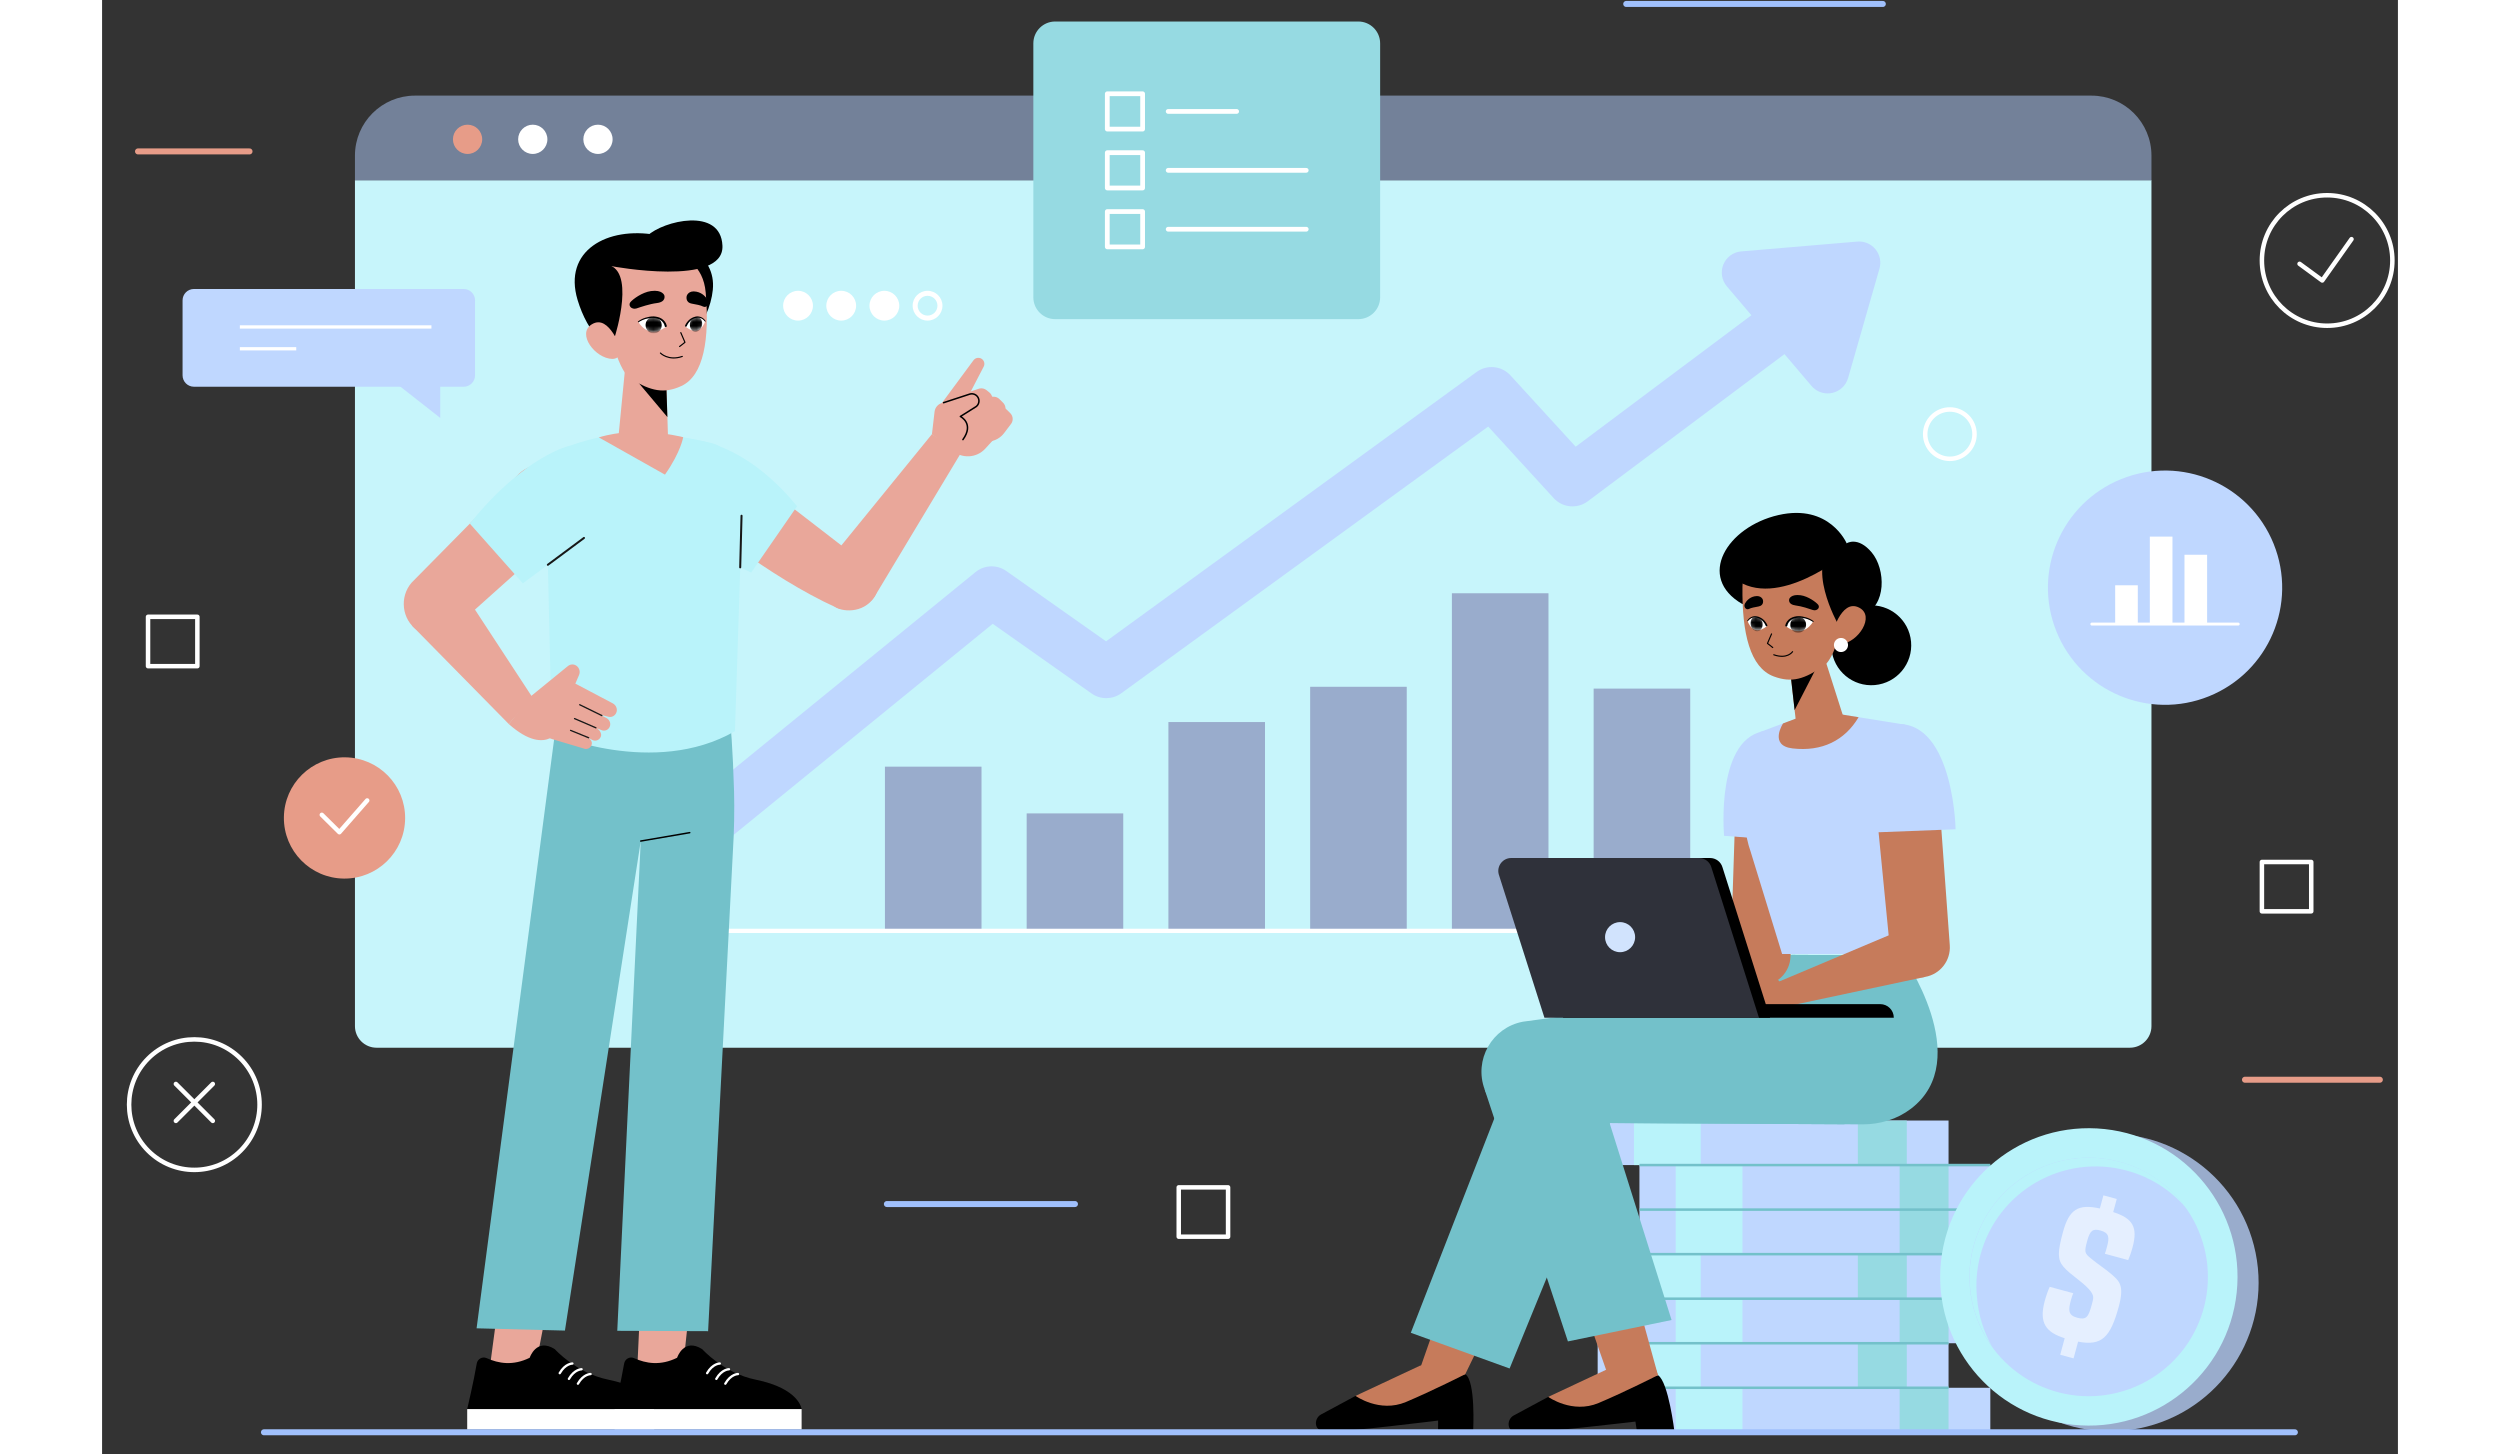 <svg width="600" height="349" viewBox="0 0 581 368" fill="none" xmlns="http://www.w3.org/2000/svg">
<rect x="0" y="0" width="581" height="368" fill="#333333" stroke="none"/>
<path d="M513.169 265.14H69.453C66.438 265.14 63.993 262.695 63.993 259.679V45.578H518.629V259.679C518.629 262.695 516.185 265.14 513.169 265.14Z" fill="#C7F5FB"/>
<path d="M518.629 45.634H63.993V39.386C63.993 30.999 70.791 24.199 79.177 24.199H503.444C511.83 24.199 518.629 30.998 518.629 39.386V45.634Z" fill="#738199"/>
<path d="M92.493 38.958C94.537 38.958 96.194 37.301 96.194 35.256C96.194 33.212 94.537 31.555 92.493 31.555C90.449 31.555 88.792 33.212 88.792 35.256C88.792 37.301 90.449 38.958 92.493 38.958Z" fill="#E79C88"/>
<path d="M108.993 38.958C111.037 38.958 112.694 37.301 112.694 35.256C112.694 33.212 111.037 31.555 108.993 31.555C106.949 31.555 105.292 33.212 105.292 35.256C105.292 37.301 106.949 38.958 108.993 38.958Z" fill="white"/>
<path d="M129.194 35.256C129.194 37.301 127.537 38.958 125.493 38.958C123.449 38.958 121.792 37.301 121.792 35.256C121.792 33.212 123.449 31.555 125.493 31.555C127.537 31.555 129.194 33.212 129.194 35.256Z" fill="white"/>
<path d="M448.787 63.079C447.666 61.714 445.947 60.989 444.183 61.136L414.811 63.62C412.805 63.789 411.062 65.066 410.295 66.927C409.528 68.788 409.865 70.922 411.169 72.455L417.386 79.771L372.917 113.04L356.405 94.988C354.19 92.567 350.511 92.196 347.857 94.124L254.072 162.301L228.827 144.502C226.464 142.836 223.281 142.947 221.039 144.773L149.207 203.293C146.446 205.542 146.031 209.605 148.28 212.366C149.556 213.931 151.411 214.742 153.284 214.742C154.715 214.742 156.156 214.268 157.352 213.293L225.392 157.861L250.415 175.502C252.67 177.091 255.687 177.069 257.921 175.447L350.78 107.944L367.347 126.054C369.585 128.5 373.312 128.851 375.967 126.865L425.756 89.616L432.598 97.667C433.63 98.882 435.134 99.561 436.692 99.561C437.068 99.561 437.448 99.522 437.825 99.44C439.761 99.023 441.311 97.573 441.856 95.668L449.8 67.97C450.288 66.274 449.909 64.444 448.787 63.079Z" fill="#BFD7FF"/>
<path d="M222.555 194.016H198.114V235.739H222.555V194.016Z" fill="#99ACCC"/>
<path d="M258.425 205.844H233.983V235.739H258.425V205.844Z" fill="#99ACCC"/>
<path d="M294.295 182.723H269.853V235.739H294.295V182.723Z" fill="#99ACCC"/>
<path d="M330.166 173.803H305.723V235.738H330.166V173.803Z" fill="#99ACCC"/>
<path d="M366.035 150.135H341.593V235.737H366.035V150.135Z" fill="#99ACCC"/>
<path d="M401.906 174.262H377.463V235.739H401.906V174.262Z" fill="#99ACCC"/>
<path d="M137.942 70.121V235.574H460.102" stroke="white" stroke-width="1.085" stroke-miterlimit="10"/>
<path d="M563.087 82.433C572.205 82.433 579.596 75.04 579.596 65.921C579.596 56.803 572.205 49.41 563.087 49.41C553.97 49.41 546.578 56.803 546.578 65.921C546.578 75.04 553.97 82.433 563.087 82.433Z" stroke="white" stroke-width="1.139" stroke-miterlimit="10"/>
<path d="M556.107 66.768L561.851 70.978L569.251 60.523" stroke="white" stroke-width="1.139" stroke-miterlimit="10" stroke-linecap="round" stroke-linejoin="round"/>
<path d="M35.02 291.224C41.467 284.776 41.467 274.322 35.02 267.874C28.573 261.426 18.12 261.426 11.673 267.874C5.226 274.322 5.226 284.776 11.673 291.224C18.12 297.672 28.573 297.672 35.02 291.224Z" stroke="white" stroke-width="1.139" stroke-miterlimit="10"/>
<path d="M18.679 274.314L28.019 283.656" stroke="white" stroke-width="1.139" stroke-miterlimit="10" stroke-linecap="round" stroke-linejoin="round"/>
<path d="M28.019 274.314L18.679 283.656" stroke="white" stroke-width="1.139" stroke-miterlimit="10" stroke-linecap="round" stroke-linejoin="round"/>
<path d="M559.062 218.139H546.578V230.625H559.062V218.139Z" stroke="white" stroke-width="1.139" stroke-miterlimit="10" stroke-linecap="round" stroke-linejoin="round"/>
<path d="M284.95 300.48H272.466V312.966H284.95V300.48Z" stroke="white" stroke-width="1.139" stroke-miterlimit="10" stroke-linecap="round" stroke-linejoin="round"/>
<path d="M467.61 116.113C464.162 116.113 461.368 113.318 461.368 109.87C461.368 106.422 464.162 103.627 467.61 103.627C471.058 103.627 473.852 106.422 473.852 109.87C473.852 113.318 471.057 116.113 467.61 116.113Z" stroke="white" stroke-width="1.139" stroke-miterlimit="10" stroke-linecap="round" stroke-linejoin="round"/>
<path d="M24.113 156.094H11.629V168.58H24.113V156.094Z" stroke="white" stroke-width="1.139" stroke-miterlimit="10" stroke-linecap="round" stroke-linejoin="round"/>
<path d="M176.124 81.133C178.207 81.133 179.896 79.445 179.896 77.362C179.896 75.278 178.207 73.59 176.124 73.59C174.042 73.59 172.353 75.278 172.353 77.362C172.353 79.445 174.042 81.133 176.124 81.133Z" fill="white"/>
<path d="M187.049 81.133C189.132 81.133 190.821 79.445 190.821 77.362C190.821 75.278 189.132 73.59 187.049 73.59C184.967 73.59 183.278 75.278 183.278 77.362C183.278 79.445 184.967 81.133 187.049 81.133Z" fill="white"/>
<path d="M197.974 81.133C200.056 81.133 201.745 79.445 201.745 77.362C201.745 75.278 200.056 73.59 197.974 73.59C195.891 73.59 194.202 75.278 194.202 77.362C194.202 79.445 195.891 81.133 197.974 81.133Z" fill="white"/>
<path d="M208.898 74.858C210.279 74.858 211.402 75.981 211.402 77.362C211.402 78.743 210.279 79.866 208.898 79.866C207.518 79.866 206.395 78.743 206.395 77.362C206.395 75.981 207.519 74.858 208.898 74.858ZM208.898 73.59C206.815 73.59 205.127 75.278 205.127 77.362C205.127 79.445 206.815 81.133 208.898 81.133C210.981 81.133 212.67 79.445 212.67 77.362C212.67 75.278 210.981 73.59 208.898 73.59Z" fill="white"/>
<path d="M76.692 207.142C76.611 215.617 69.678 222.421 61.205 222.34C52.732 222.258 45.93 215.323 46.01 206.85C46.09 198.376 53.025 191.572 61.497 191.653C69.97 191.734 76.773 198.668 76.692 207.142Z" fill="#E79C88"/>
<path d="M55.612 206.211L60.056 210.603L67.091 202.572" stroke="white" stroke-width="1.139" stroke-miterlimit="10" stroke-linecap="round" stroke-linejoin="round"/>
<path d="M23.246 97.867H91.511C93.099 97.867 94.387 96.579 94.387 94.99V76.01C94.387 74.421 93.099 73.133 91.511 73.133H23.245C21.656 73.133 20.369 74.421 20.369 76.01V94.99C20.369 96.579 21.657 97.867 23.246 97.867Z" fill="#BFD7FF"/>
<path d="M34.864 82.738H83.35" stroke="white" stroke-width="0.833" stroke-miterlimit="10"/>
<path d="M34.864 88.264H49.136" stroke="white" stroke-width="0.833" stroke-miterlimit="10"/>
<path d="M85.575 94.574V105.76L71.318 94.574H85.575Z" fill="#BFD7FF"/>
<path d="M317.909 80.764H241.196C238.146 80.764 235.672 78.29 235.672 75.24V10.968C235.672 7.917 238.146 5.443 241.196 5.443H317.909C320.96 5.443 323.433 7.917 323.433 10.968V75.24C323.433 78.29 320.96 80.764 317.909 80.764Z" fill="#96DAE2"/>
<path d="M263.324 23.732H254.387V32.67H263.324V23.732Z" stroke="white" stroke-width="1.204" stroke-miterlimit="10" stroke-linecap="round" stroke-linejoin="round"/>
<path d="M269.795 28.199H287.119" stroke="white" stroke-width="1.204" stroke-miterlimit="10" stroke-linecap="round" stroke-linejoin="round"/>
<path d="M263.324 38.635H254.387V47.573H263.324V38.635Z" stroke="white" stroke-width="1.204" stroke-miterlimit="10" stroke-linecap="round" stroke-linejoin="round"/>
<path d="M269.795 43.103H304.727" stroke="white" stroke-width="1.204" stroke-miterlimit="10" stroke-linecap="round" stroke-linejoin="round"/>
<path d="M263.324 53.539H254.387V62.477H263.324V53.539Z" stroke="white" stroke-width="1.204" stroke-miterlimit="10" stroke-linecap="round" stroke-linejoin="round"/>
<path d="M269.795 58.008H304.727" stroke="white" stroke-width="1.204" stroke-miterlimit="10" stroke-linecap="round" stroke-linejoin="round"/>
<path d="M533.172 176.207C548.347 170.075 555.679 152.799 549.548 137.62C543.417 122.442 526.144 115.108 510.968 121.241C495.792 127.373 488.46 144.648 494.591 159.827C500.723 175.005 517.996 182.339 533.172 176.207Z" fill="#BFD7FF"/>
<path d="M515.174 148.115H509.446V157.934H515.174V148.115Z" fill="white"/>
<path d="M523.944 135.799H518.216V157.934H523.944V135.799Z" fill="white"/>
<path d="M532.713 140.387H526.985V157.933H532.713V140.387Z" fill="white"/>
<path d="M503.543 157.934H540.579" stroke="white" stroke-width="0.751" stroke-miterlimit="10" stroke-linecap="round" stroke-linejoin="round"/>
<path d="M9.094 38.318H37.313" stroke="#E79C88" stroke-width="1.518" stroke-miterlimit="10" stroke-linecap="round" stroke-linejoin="round"/>
<path d="M542.293 273.242H576.427" stroke="#E79C88" stroke-width="1.518" stroke-miterlimit="10" stroke-linecap="round" stroke-linejoin="round"/>
<path d="M385.71 1H450.645" stroke="#A0C0FC" stroke-width="1.518" stroke-miterlimit="10" stroke-linecap="round" stroke-linejoin="round"/>
<path d="M198.609 304.701H246.204" stroke="#A0C0FC" stroke-width="1.518" stroke-miterlimit="10" stroke-linecap="round" stroke-linejoin="round"/>
<path d="M135.316 348.942L136.933 314.346H150.392L146.788 348.28L135.316 348.942Z" fill="#E9A79A"/>
<path d="M134.591 343.686C137.664 345.064 141.281 345.683 145.516 343.605C145.516 343.605 147.2 338.432 151.891 341.44C151.891 341.44 157.31 347.501 165.363 349.134C176.528 351.398 177.03 356.597 177.03 356.597H129.703C129.703 356.597 131.369 349.538 132.115 345.08C132.308 343.928 133.526 343.209 134.591 343.686Z" fill="black"/>
<path d="M177.03 356.598H129.703V361.771H177.03V356.598Z" fill="white"/>
<path d="M160.92 347.727C160.92 347.727 159.126 347.703 157.721 350.16" stroke="white" stroke-width="0.597" stroke-miterlimit="10" stroke-linecap="round" stroke-linejoin="round"/>
<path d="M158.643 346.512C158.643 346.512 156.849 346.488 155.444 348.945" stroke="white" stroke-width="0.597" stroke-miterlimit="10" stroke-linecap="round" stroke-linejoin="round"/>
<path d="M156.318 345.066C156.318 345.066 154.524 345.043 153.119 347.5" stroke="white" stroke-width="0.597" stroke-miterlimit="10" stroke-linecap="round" stroke-linejoin="round"/>
<path d="M97.741 348.942L102.359 314.346H115.817L109.213 348.28L97.741 348.942Z" fill="#E9A79A"/>
<path d="M97.289 343.686C100.361 345.064 103.978 345.683 108.214 343.605C108.214 343.605 109.898 338.432 114.588 341.44C114.588 341.44 120.007 347.501 128.059 349.134C139.225 351.398 139.726 356.597 139.726 356.597H92.399C92.399 356.597 94.066 349.538 94.812 345.08C95.005 343.928 96.223 343.209 97.289 343.686Z" fill="black"/>
<path d="M139.728 356.598H92.401V361.771H139.728V356.598Z" fill="white"/>
<path d="M123.618 347.727C123.618 347.727 121.824 347.703 120.419 350.16" stroke="white" stroke-width="0.597" stroke-miterlimit="10" stroke-linecap="round" stroke-linejoin="round"/>
<path d="M121.341 346.512C121.341 346.512 119.547 346.488 118.142 348.945" stroke="white" stroke-width="0.597" stroke-miterlimit="10" stroke-linecap="round" stroke-linejoin="round"/>
<path d="M119.016 345.066C119.016 345.066 117.222 345.043 115.817 347.5" stroke="white" stroke-width="0.597" stroke-miterlimit="10" stroke-linecap="round" stroke-linejoin="round"/>
<path d="M157.811 174.303C157.811 174.303 159.304 178.898 159.932 200.241C160.061 204.628 159.949 210.722 159.657 215.1L153.365 336.874L130.377 336.785L136.32 212.839L117.133 336.725L94.775 336.152L115.28 180.41L137.261 178.386L157.811 174.303Z" fill="#73C1CA"/>
<path d="M136.319 212.839L148.715 210.715" stroke="black" stroke-width="0.378" stroke-miterlimit="10" stroke-linecap="round" stroke-linejoin="round"/>
<path d="M150.001 130.431C150.001 130.431 168.375 145.895 185.934 153.808C188.048 154.76 193.1 153.555 194.743 151.92C197.223 149.454 196.86 145.343 193.985 143.35L161.765 118.48L150.001 130.431Z" fill="#E9A79A"/>
<path d="M149.254 111.307C149.254 111.307 162.072 111.307 175.884 128.103L164.268 144.899L142.424 134.513L149.254 111.307Z" fill="#B9F3FA"/>
<path d="M195.466 151.033L217.358 114.612L210.011 109.869L182.278 143.943C180.071 145.909 182.795 151.178 185.381 153.463C186.79 154.744 192.575 155.557 195.466 151.033Z" fill="#E9A79A"/>
<path d="M210.011 109.871L210.679 104.136C210.822 103.113 211.549 102.269 212.54 101.977L218.63 100.182C219.513 99.922 220.461 100.307 220.913 101.109C221.455 102.073 221.102 103.295 220.129 103.82L217.21 105.396C217.21 105.396 221.237 108.628 217.321 112.923L210.011 109.871Z" fill="#E9A79A"/>
<path d="M212.54 101.976L220.526 91.172C221.062 90.446 222.109 90.342 222.777 90.948C223.29 91.414 223.425 92.166 223.106 92.781L218.069 102.484L212.54 101.976Z" fill="#E9A79A"/>
<path d="M218.936 99.36L221.989 98.335C222.632 98.173 223.314 98.324 223.832 98.74L224.532 99.306C225.328 99.948 225.55 101.069 225.058 101.966L221.139 108.886L216.148 105.178L218.936 99.36Z" fill="#E9A79A"/>
<path d="M224.492 100.387L225.627 100.392C226.171 100.394 226.692 100.609 227.079 100.992L228.013 101.916C228.411 102.308 228.633 102.844 228.63 103.402C228.629 103.852 228.481 104.289 228.209 104.648L223.197 111.269L218.889 108.033L224.492 100.387Z" fill="#E9A79A"/>
<path d="M226.305 103.023L227.44 103.029C227.984 103.031 228.505 103.246 228.892 103.629L229.827 104.552C230.225 104.944 230.447 105.48 230.444 106.039C230.443 106.488 230.295 106.925 230.023 107.285L228.263 109.609C226.465 111.985 223.085 112.459 220.703 110.669L226.305 103.023Z" fill="#E9A79A"/>
<path d="M225.857 110.962L223.517 113.527C221.289 115.971 217.502 116.144 215.059 113.915L210.011 109.87L213.95 104.209L218.905 104.229L223.214 107.24L225.857 110.962Z" fill="#E9A79A"/>
<path d="M212.958 101.906L219.582 99.735C220.531 99.45 221.533 99.984 221.825 100.931C222.044 101.645 221.801 102.421 221.212 102.882L217.21 105.395C217.21 105.395 220.801 107.167 217.85 111.246" stroke="black" stroke-width="0.389" stroke-miterlimit="10" stroke-linecap="round" stroke-linejoin="round"/>
<path d="M133.664 109.496C127.887 109.989 122.191 111.257 116.807 113.411C115.489 113.938 114.19 114.516 113.001 115.138C109.26 117.096 111.942 121.326 112.413 125.646L113.803 185.608C113.803 185.608 139.608 196.841 160.158 185.046L162.027 127.57C162.441 121.551 159.982 113.547 154.311 112.153C147.155 110.394 139.671 109.461 136.389 109.264L133.664 109.496Z" fill="#B9F3FA"/>
<path d="M147.054 110.64C147.054 110.64 142.811 109.48 136.389 109.265C136.389 109.265 130.909 109.09 125.709 110.693L142.451 120.117C146.516 114.297 147.054 110.64 147.054 110.64Z" fill="#E9A79A"/>
<path d="M161.487 143.577L161.825 130.52" stroke="#171717" stroke-width="0.515" stroke-miterlimit="10" stroke-linecap="round" stroke-linejoin="round"/>
<path d="M86.735 142.617L108.889 176.456L102.922 183.226L78.466 158.367L86.735 142.617Z" fill="#E9A79A"/>
<path d="M129.246 177.998L119.769 172.999L120.699 170.841C121.038 170.056 120.829 169.132 120.187 168.586C119.526 168.022 118.576 168.006 117.897 168.548L108.564 176.152L102.923 183.229C108.042 187.776 111.387 187.721 113.316 186.839C113.54 186.917 113.763 187.002 113.992 187.07L121.868 189.413C122.596 189.74 123.444 189.421 123.801 188.687C124.061 188.153 124.152 187.299 122.636 186.5L124.152 187.299C124.923 187.645 125.817 187.295 126.177 186.508C126.516 185.812 126.101 184.895 125.211 184.293L126.371 184.765C127.211 185.142 128.2 184.713 128.516 183.788C128.788 182.989 128.38 182.105 127.65 181.722L125.975 180.843L127.964 181.342C128.88 181.678 129.901 181.17 130.2 180.174C130.457 179.322 130.014 178.404 129.246 177.998Z" fill="#E9A79A"/>
<path d="M126.477 181.089L120.875 178.346" stroke="#171717" stroke-width="0.334" stroke-miterlimit="10" stroke-linecap="round" stroke-linejoin="round"/>
<path d="M124.971 184.188L119.57 181.854" stroke="#171717" stroke-width="0.334" stroke-miterlimit="10" stroke-linecap="round" stroke-linejoin="round"/>
<path d="M123.136 186.704L118.56 184.832" stroke="#171717" stroke-width="0.334" stroke-miterlimit="10" stroke-linecap="round" stroke-linejoin="round"/>
<path d="M117.808 133.29L89.636 158.499C87.006 161.256 82.856 161.68 79.76 159.505C75.857 156.765 75.186 151.079 78.338 147.443L104.829 120.589C107.996 116.936 113.36 116.485 117.052 119.561C121.178 123 121.529 129.387 117.808 133.29Z" fill="#E9A79A"/>
<path d="M118.427 112.791C118.427 112.791 107.113 115.079 93.068 132.512L106.485 147.625L123.424 135.041L118.427 112.791Z" fill="#B9F3FA"/>
<path d="M112.814 142.924L121.95 136.137" stroke="#171717" stroke-width="0.515" stroke-miterlimit="10" stroke-linecap="round" stroke-linejoin="round"/>
<path d="M154.555 73.356C153.723 81.744 146.488 91.233 137.412 91.214C128.336 91.197 122.764 83.979 120.335 75.907C116.586 63.444 127.818 57.222 140.3 59.471C145.925 60.485 155.459 64.235 154.555 73.356Z" fill="black"/>
<path d="M132.857 88.111L130.439 112.97L143.292 113.047L142.607 90.757L132.857 88.111Z" fill="#E9A79A"/>
<path d="M143.061 105.554L134.661 95.562L142.628 92.33L143.061 105.554Z" fill="black"/>
<path d="M134.877 64.128C137.661 63.373 140.614 63.207 143.437 63.807C147.258 64.621 152.156 67.035 152.755 74.029C153.754 85.686 152.317 95.079 146.557 97.704C142.135 99.719 138.92 98.932 133.841 95.958C131.95 94.851 130.152 90.169 129.644 87.936L127.474 81.698C127.474 81.698 121.571 67.735 134.877 64.128Z" fill="#E9A79A"/>
<path d="M129.79 85.083C129.79 85.083 135.442 67.385 127.188 66.9L122.632 75.71L125.026 83.092L129.79 85.083Z" fill="black"/>
<path d="M131.215 88.863C130.876 87.264 130.263 85.729 129.333 84.336C128.057 82.426 126.231 80.662 123.934 82.073C120.023 84.476 124.831 90.749 129.121 90.829C130.383 90.854 131.427 89.868 131.215 88.863Z" fill="#E9A79A"/>
<path d="M128.977 67.364C128.983 67.37 157.445 72.728 156.995 62.184C156.574 52.285 141.987 55.9 138.008 59.652L126.866 65.393L128.977 67.364Z" fill="black"/>
<path d="M146.452 84.182L147.504 86.628L146.15 87.691" stroke="black" stroke-width="0.295" stroke-miterlimit="10" stroke-linecap="round" stroke-linejoin="round"/>
<path d="M147.956 74.882C147.956 74.882 147.481 76.513 149.222 76.838C150.545 77.085 151.385 77.218 152.123 77.588C152.542 77.798 153.034 77.624 153.287 77.178C153.492 76.818 153.502 76.354 153.302 75.996C152.896 75.27 152.027 74.143 150.42 73.817C148.359 73.397 147.956 74.882 147.956 74.882Z" fill="black"/>
<path d="M142.289 74.751C142.289 74.751 142.857 76.388 140.408 76.692C138.548 76.923 136.321 77.689 135.269 78.05C134.672 78.255 133.996 78.074 133.669 77.625C133.405 77.263 133.418 76.799 133.718 76.443C134.326 75.721 136.653 73.963 138.913 73.657C141.814 73.261 142.289 74.751 142.289 74.751Z" fill="black"/>
<path d="M142.772 82.677C142.772 82.677 141.625 78.192 135.715 81.44C135.715 81.44 138.082 86.106 142.772 82.677Z" fill="white"/>
<mask id="mask0_652_14008" style="mask-type:luminance" maskUnits="userSpaceOnUse" x="135" y="80" width="8" height="4">
<path d="M142.772 82.677C142.772 82.677 141.625 78.192 135.715 81.44C135.715 81.44 138.082 86.106 142.772 82.677Z" fill="white"/>
</mask>
<g mask="url(#mask0_652_14008)">
<path d="M141.616 82.051C141.752 83.208 140.951 84.252 139.829 84.383C138.707 84.513 137.689 83.682 137.554 82.525C137.419 81.368 138.219 80.324 139.341 80.193C140.463 80.062 141.481 80.894 141.616 82.051Z" fill="black"/>
</g>
<path d="M135.637 81.334C136.198 80.916 136.834 80.603 137.5 80.397C138.17 80.197 138.851 80.061 139.572 80.075C140.275 80.103 140.999 80.264 141.626 80.654C142.246 81.058 142.733 81.662 142.907 82.441C142.94 82.585 142.849 82.728 142.705 82.76C142.56 82.792 142.417 82.702 142.384 82.557C142.384 82.554 142.383 82.552 142.383 82.548L142.378 82.519C142.275 81.956 141.883 81.385 141.372 81.038C140.851 80.685 140.204 80.509 139.552 80.46C138.911 80.424 138.229 80.534 137.592 80.707C136.949 80.883 136.337 81.163 135.791 81.543C135.733 81.585 135.651 81.573 135.609 81.514C135.569 81.457 135.582 81.377 135.637 81.334Z" fill="black"/>
<path d="M147.64 82.651C147.64 82.651 149.407 78.211 152.636 81.29C152.636 81.291 151.359 85.653 147.64 82.651Z" fill="white"/>
<mask id="mask1_652_14008" style="mask-type:luminance" maskUnits="userSpaceOnUse" x="147" y="80" width="6" height="4">
<path d="M147.64 82.651C147.64 82.651 149.407 78.211 152.636 81.29C152.636 81.291 151.359 85.653 147.64 82.651Z" fill="white"/>
</mask>
<g mask="url(#mask1_652_14008)">
<path d="M148.787 81.782C148.608 82.843 149.145 83.817 149.984 83.958C150.824 84.099 151.649 83.354 151.828 82.293C152.006 81.233 151.47 80.258 150.63 80.117C149.79 79.975 148.965 80.721 148.787 81.782Z" fill="black"/>
</g>
<path d="M152.545 81.351C152.299 81.003 151.976 80.712 151.596 80.547C151.221 80.383 150.774 80.346 150.398 80.439L150.376 80.444C149.825 80.538 149.308 80.789 148.9 81.172C148.492 81.545 148.161 82.037 147.961 82.536L147.954 82.553C147.907 82.669 147.776 82.724 147.66 82.678C147.544 82.632 147.488 82.5 147.535 82.384C147.536 82.381 147.537 82.378 147.538 82.376C147.801 81.788 148.169 81.292 148.645 80.881C149.116 80.471 149.715 80.205 150.332 80.125L150.311 80.129C150.8 80.029 151.278 80.099 151.708 80.302C152.135 80.506 152.479 80.847 152.727 81.229C152.76 81.28 152.746 81.348 152.695 81.381C152.645 81.413 152.578 81.398 152.545 81.351Z" fill="black"/>
<path d="M141.3 89.344C141.3 89.344 143.3 91.424 146.827 90.201" stroke="black" stroke-width="0.295" stroke-miterlimit="10" stroke-linecap="round" stroke-linejoin="round"/>
<path d="M467.278 339.926H378.482V351.198H467.278V339.926Z" fill="#BFD7FF"/>
<path d="M404.555 339.926H387.666V351.198H404.555V339.926Z" fill="#B9F3FA"/>
<path d="M456.709 339.926H444.325V351.198H456.709V339.926Z" fill="#96DAE2"/>
<path d="M467.278 317.383H378.482V328.655H467.278V317.383Z" fill="#BFD7FF"/>
<path d="M404.555 317.383H387.666V328.655H404.555V317.383Z" fill="#B9F3FA"/>
<path d="M456.709 317.383H444.325V328.655H456.709V317.383Z" fill="#96DAE2"/>
<path d="M467.278 283.568H378.482V294.841H467.278V283.568Z" fill="#BFD7FF"/>
<path d="M404.555 283.568H387.666V294.841H404.555V283.568Z" fill="#B9F3FA"/>
<path d="M456.709 283.568H444.325V294.841H456.709V283.568Z" fill="#96DAE2"/>
<path d="M477.849 351.199H389.053V362.471H477.849V351.199Z" fill="#BFD7FF"/>
<path d="M415.125 351.199H398.237V362.471H415.125V351.199Z" fill="#B9F3FA"/>
<path d="M467.28 351.199H454.896V362.471H467.28V351.199Z" fill="#96DAE2"/>
<path d="M477.849 306.111H389.053V317.384H477.849V306.111Z" fill="#BFD7FF"/>
<path d="M415.125 306.111H398.237V317.384H415.125V306.111Z" fill="#B9F3FA"/>
<path d="M467.28 306.111H454.896V317.384H467.28V306.111Z" fill="#96DAE2"/>
<path d="M477.849 294.84H389.053V306.112H477.849V294.84Z" fill="#BFD7FF"/>
<path d="M415.125 294.84H398.237V306.112H415.125V294.84Z" fill="#B9F3FA"/>
<path d="M467.28 294.84H454.896V306.112H467.28V294.84Z" fill="#96DAE2"/>
<path d="M477.849 328.656H389.053V339.929H477.849V328.656Z" fill="#BFD7FF"/>
<path d="M415.125 328.656H398.237V339.929H415.125V328.656Z" fill="#B9F3FA"/>
<path d="M467.28 328.656H454.896V339.929H467.28V328.656Z" fill="#96DAE2"/>
<path d="M467.279 351.199H389.052" stroke="#73C1CA" stroke-width="0.641" stroke-miterlimit="10"/>
<path d="M467.279 339.926H389.052" stroke="#73C1CA" stroke-width="0.641" stroke-miterlimit="10"/>
<path d="M467.279 328.656H389.052" stroke="#73C1CA" stroke-width="0.641" stroke-miterlimit="10"/>
<path d="M467.279 317.383H389.052" stroke="#73C1CA" stroke-width="0.641" stroke-miterlimit="10"/>
<path d="M477.848 306.111H389.052" stroke="#73C1CA" stroke-width="0.641" stroke-miterlimit="10"/>
<path d="M477.848 294.84H389.052" stroke="#73C1CA" stroke-width="0.641" stroke-miterlimit="10"/>
<path d="M513.743 361.779C534.288 358.672 548.425 339.496 545.319 318.948C542.212 298.399 523.039 284.26 502.494 287.367C481.948 290.474 467.811 309.65 470.918 330.198C474.024 350.747 493.197 364.886 513.743 361.779Z" fill="#99ACCC"/>
<path d="M540.196 327.125C542.397 306.46 527.431 287.924 506.769 285.724C486.108 283.523 467.574 298.491 465.374 319.156C463.174 339.82 478.139 358.356 498.801 360.557C519.463 362.758 537.996 347.79 540.196 327.125Z" fill="#B9F3FA"/>
<path d="M513.07 351.511C528.726 345.804 536.793 328.483 531.087 312.824C525.38 297.165 508.063 289.097 492.406 294.804C476.75 300.51 468.683 317.831 474.39 333.49C480.096 349.149 497.414 357.217 513.07 351.511Z" fill="#BFD7FF"/>
<path d="M475.377 317.473C479.735 301.385 496.308 291.878 512.392 296.236C518.416 297.868 523.515 301.213 527.311 305.604C523.404 300.13 517.661 295.917 510.664 294.021C494.578 289.662 478.006 299.17 473.648 315.258C471.18 324.368 473.162 333.633 478.263 340.749C476.158 337.005 474.846 332.813 474.484 328.447C474.116 324.864 474.379 321.157 475.377 317.473Z" fill="#B9F3FA"/>
<path d="M495.538 342.843L496.67 338.662C492.007 337.168 490.083 334.918 491.623 329.23C492.015 327.781 492.458 326.577 492.881 325.655L498.835 327.268C498.666 327.683 498.467 328.204 498.278 328.903C497.609 331.371 497.392 332.81 499.807 333.464C502.167 334.103 502.668 333.317 503.526 330.152C503.948 328.596 504.093 328.059 503.437 327.075C502.118 324.932 498.023 322.613 496.337 320.543C494.809 318.747 494.874 316.806 496.226 311.816C497.782 306.074 500.022 304.608 505.567 305.822L506.467 302.5L509.847 303.416L508.947 306.738C513.932 308.32 515.223 310.57 513.842 315.668C513.45 317.116 513.065 318.107 512.74 318.883L506.838 317.284C507.022 316.816 507.168 316.279 507.386 315.473C507.996 313.22 507.98 312.006 505.727 311.395C503.796 310.872 503.085 311.37 502.358 314.054C501.602 316.843 501.691 317.156 503.296 318.455C505.034 319.905 506.805 321.019 508.304 322.289C510.398 324.124 511.863 325.097 510.365 330.624C508.258 338.404 506.082 340.695 500.064 339.525L498.917 343.759L495.538 342.843Z" fill="#E5EFFF"/>
<path d="M365.975 353.502L357.231 358.21C356.304 358.708 355.735 359.866 356.011 360.97C356.229 361.843 356.966 362.515 358.9 362.572C363.2 362.697 388.037 359.752 388.037 359.752L388.456 362.482L397.915 362.308C397.915 362.308 396.413 349.68 393.739 348.006L365.975 353.502Z" fill="black"/>
<path d="M382.312 345.843L365.974 353.503C365.974 353.503 372.045 357.862 378.712 355.056C385.379 352.249 393.739 348.007 393.739 348.007L392.556 344.721L382.312 345.843Z" fill="#C67B5B"/>
<path d="M393.739 348.005L382.746 308.076L367.366 308.708L381.914 350.378L393.739 348.005Z" fill="#C67B5B"/>
<path d="M349.893 275.729L370.952 339.465L397.186 334.05L375.594 265.443L349.893 275.729Z" fill="#73C1CA"/>
<path d="M446.701 241.746C446.701 241.746 470.123 275.189 440.836 284.514L361.898 284.105C356.546 284.077 351.767 280.743 349.894 275.729C347.095 268.239 351.722 260.033 359.579 258.553L429.876 249.084L427.66 241.648L446.701 241.746Z" fill="#73C1CA"/>
<path d="M455.645 241.793C455.645 241.793 474.093 268.134 457.771 280.579C454.267 283.251 449.911 284.561 445.504 284.538L370.842 284.152C365.489 284.124 360.711 280.79 358.838 275.776C356.039 268.285 360.73 258.82 368.587 257.339L422.049 250.138L425.473 241.637L455.645 241.793Z" fill="#73C1CA"/>
<path d="M317.211 353.251L308.468 357.959C307.541 358.457 306.972 359.615 307.248 360.719C307.466 361.592 308.202 362.264 310.137 362.32C314.436 362.446 338.106 359.494 338.106 359.494L338.084 361.94L346.976 362.045C346.976 362.045 347.65 349.428 344.976 347.754L317.211 353.251Z" fill="black"/>
<path d="M333.548 345.591L317.21 353.251C317.21 353.251 323.281 357.61 329.948 354.804C336.616 351.998 344.975 347.755 344.975 347.755L343.792 344.469L333.548 345.591Z" fill="#C67B5B"/>
<path d="M344.975 347.755L364.301 307.982L346.745 308.604L332.487 349.34L344.975 347.755Z" fill="#C67B5B"/>
<path d="M359.127 265.586L331.193 337.281L356.197 346.319L384.264 277.703L359.127 265.586Z" fill="#73C1CA"/>
<path d="M413.713 193.434L412.134 241.702C412.062 246.114 415.76 249.655 420.164 249.39C424.044 249.157 427.118 246.025 427.278 242.141L430.052 194.143L413.713 193.434Z" fill="#C67B5B"/>
<path d="M410.473 211.52C410.473 211.52 408.164 185.782 421.564 184.91C436.751 183.922 431.945 215.387 432.042 213.148L410.473 211.52Z" fill="#BFD7FF"/>
<path d="M383.399 246.333L418.105 236.16L420.165 249.39L385.739 252.694L383.399 246.333Z" fill="#C67B5B"/>
<path d="M438.236 180.492L455.532 183.273C455.532 183.273 458.822 182.792 461.53 192.262C463.84 200.339 455.333 241.433 455.333 241.433H425.16L417.172 215.459C416.45 213.399 415.994 211.254 415.847 209.076C415.536 204.467 416.105 199.732 417.951 195.58L419.655 185.22L430.007 181.361L438.236 180.492Z" fill="#BFD7FF"/>
<path d="M444.513 181.501L438.236 180.492L429.31 181.597L425.399 183.079C425.399 183.079 421.716 188.698 427.813 189.401C435.221 190.255 441.003 187.427 444.513 181.501Z" fill="#C67B5B"/>
<path d="M447.793 192.434L452.494 240.497C452.923 244.889 457 247.986 461.346 247.221C465.174 246.548 467.872 243.087 467.59 239.21L464.108 191.279L447.793 192.434Z" fill="#C67B5B"/>
<path d="M447.41 210.7C447.41 210.7 442.482 184.122 453.825 183.265C469.001 182.118 469.183 212.099 469.024 209.864L447.41 210.7Z" fill="#BFD7FF"/>
<path d="M424.471 248.366L457.795 234.312L461.345 247.222L427.519 254.421L424.471 248.366Z" fill="#C67B5B"/>
<path d="M424.471 248.368C424.471 248.368 418.506 240.304 407.351 251.295L411.095 254.422H427.519L429.6 248.857L424.471 248.368Z" fill="#C67B5B"/>
<path d="M419.302 254.109H449.988C451.886 254.109 453.424 255.648 453.424 257.546H419.302V254.109Z" fill="black"/>
<path d="M422.114 257.547H369.749L358.189 221.265C357.625 219.183 359.192 217.133 361.35 217.133H406.929C408.408 217.133 409.702 218.123 410.089 219.551L422.114 257.547Z" fill="black"/>
<path d="M419.302 257.547H365.009L353.449 221.265C352.885 219.183 354.452 217.133 356.609 217.133H404.117C405.596 217.133 406.89 218.123 407.277 219.551L419.302 257.547Z" fill="#2F313A"/>
<path d="M387.961 237.162C387.961 239.265 386.257 240.968 384.155 240.968C382.053 240.968 380.349 239.264 380.349 237.162C380.349 235.059 382.053 233.355 384.155 233.355C386.257 233.355 387.961 235.059 387.961 237.162Z" fill="#D1E3FD"/>
<path d="M437.657 164.2C438.156 169.761 443.067 173.866 448.627 173.367C454.187 172.868 458.291 167.957 457.793 162.396C457.294 156.835 452.383 152.73 446.823 153.229C441.263 153.726 437.16 158.639 437.657 164.2Z" fill="black"/>
<path d="M441.489 137.494C441.489 137.494 444.321 135.62 447.839 139.81C451.356 144 451.714 153.404 445.509 155.677L441.489 137.494Z" fill="black"/>
<path d="M441.489 137.493C441.489 137.493 437.194 127.375 424.214 130.347C411.233 133.32 403.334 146.081 415.109 152.873L441.489 137.493Z" fill="black"/>
<path d="M415.122 150.481C415.761 158.966 422.703 165.343 431.839 164.655C440.975 163.967 447.863 156.53 447.223 148.045C446.585 139.56 438.66 133.24 429.525 133.928C420.39 134.617 414.482 141.996 415.122 150.481Z" fill="black"/>
<path d="M433.972 160.426L440.791 181.827L433.233 188.065L428.941 185.072L426.544 164.172L433.972 160.426Z" fill="#C67B5B"/>
<path d="M428.323 179.709L434.529 167.653L426.753 165.746L428.323 179.709Z" fill="black"/>
<path d="M432.393 137.199C429.535 136.644 426.548 136.696 423.752 137.509C419.964 138.609 415.213 141.402 415.125 148.488C414.979 160.297 417.059 168.97 423.051 171.187C427.651 172.89 430.83 171.859 435.724 168.49C437.545 167.237 439.071 163.068 439.418 160.783L441.142 154.343C441.142 154.341 446.054 139.848 432.393 137.199Z" fill="#C67B5B"/>
<path d="M439.305 157.949C439.305 157.949 430.606 142.539 438.835 137.43C438.835 137.43 442.561 136.87 444.618 144.082C447.918 155.651 439.305 157.949 439.305 157.949Z" fill="black"/>
<path d="M437.844 161.155C438.067 159.521 438.571 157.93 439.404 156.459C440.547 154.442 442.256 152.531 444.672 153.782C448.787 155.912 444.409 162.583 440.096 162.981C438.829 163.098 437.704 162.182 437.844 161.155Z" fill="#C67B5B"/>
<path d="M438.278 163.386C438.366 164.369 439.234 165.094 440.216 165.006C441.198 164.918 441.923 164.05 441.835 163.068C441.747 162.086 440.879 161.361 439.897 161.449C438.916 161.537 438.191 162.404 438.278 163.386Z" fill="white"/>
<path d="M441.45 140.027C441.45 140.027 423.869 154.739 413.057 146.39C413.057 146.39 409.003 136.754 425.395 133.667C441.787 130.579 441.45 140.027 441.45 140.027Z" fill="black"/>
<path d="M422.486 160.426L421.455 162.825L422.783 163.867" stroke="black" stroke-width="0.289" stroke-miterlimit="10" stroke-linecap="round" stroke-linejoin="round"/>
<path d="M420.297 151.809C420.297 151.809 420.701 153.197 419.219 153.474C418.095 153.684 417.38 153.797 416.751 154.112C416.395 154.29 415.976 154.142 415.76 153.763C415.586 153.457 415.577 153.061 415.747 152.757C416.092 152.139 416.832 151.181 418.199 150.904C419.954 150.546 420.297 151.809 420.297 151.809Z" fill="black"/>
<path d="M426.969 151.569C426.969 151.569 426.485 152.962 428.569 153.221C430.151 153.418 432.046 154.068 432.941 154.375C433.45 154.549 434.025 154.396 434.303 154.014C434.528 153.706 434.517 153.311 434.261 153.008C433.744 152.394 431.764 150.897 429.841 150.636C427.373 150.302 426.969 151.569 426.969 151.569Z" fill="black"/>
<path d="M426.096 158.483C426.096 158.483 427.221 154.083 433.019 157.269C433.019 157.269 430.697 161.845 426.096 158.483Z" fill="white"/>
<mask id="mask2_652_14008" style="mask-type:luminance" maskUnits="userSpaceOnUse" x="426" y="156" width="8" height="4">
<path d="M426.096 158.483C426.096 158.483 427.221 154.083 433.019 157.269C433.019 157.269 430.697 161.845 426.096 158.483Z" fill="white"/>
</mask>
<g mask="url(#mask2_652_14008)">
<path d="M427.23 157.871C427.098 159.006 427.882 160.029 428.982 160.157C430.083 160.286 431.082 159.47 431.214 158.335C431.346 157.2 430.562 156.177 429.462 156.048C428.361 155.92 427.363 156.736 427.23 157.871Z" fill="black"/>
</g>
<path d="M432.944 157.372C432.408 156.999 431.807 156.724 431.177 156.551C430.552 156.383 429.882 156.275 429.254 156.309C428.614 156.357 427.98 156.531 427.468 156.876C426.966 157.217 426.583 157.776 426.482 158.328L426.477 158.356C426.451 158.499 426.314 158.594 426.171 158.567C426.028 158.541 425.934 158.404 425.96 158.261C425.961 158.258 425.962 158.255 425.962 158.251C426.132 157.487 426.611 156.895 427.219 156.499C427.835 156.116 428.544 155.958 429.233 155.931C429.942 155.917 430.608 156.051 431.267 156.247C431.921 156.448 432.543 156.755 433.094 157.165C433.151 157.208 433.163 157.287 433.12 157.344C433.08 157.4 433 157.411 432.944 157.372Z" fill="black"/>
<path d="M421.321 158.46C421.321 158.46 419.588 154.105 416.421 157.125C416.421 157.125 417.673 161.404 421.321 158.46Z" fill="white"/>
<mask id="mask3_652_14008" style="mask-type:luminance" maskUnits="userSpaceOnUse" x="416" y="156" width="6" height="4">
<path d="M421.321 158.46C421.321 158.46 419.588 154.105 416.421 157.125C416.421 157.125 417.673 161.404 421.321 158.46Z" fill="white"/>
</mask>
<g mask="url(#mask3_652_14008)">
<path d="M420.196 157.607C420.371 158.648 419.846 159.604 419.022 159.742C418.198 159.881 417.388 159.15 417.213 158.108C417.038 157.068 417.564 156.112 418.388 155.974C419.212 155.836 420.022 156.567 420.196 157.607Z" fill="black"/>
</g>
<path d="M416.332 157.065C416.575 156.689 416.913 156.355 417.332 156.155C417.753 155.956 418.222 155.888 418.701 155.986L418.68 155.981C419.286 156.061 419.874 156.32 420.336 156.723C420.802 157.126 421.164 157.613 421.421 158.19C421.471 158.301 421.421 158.433 421.309 158.483C421.198 158.533 421.066 158.483 421.016 158.371C421.015 158.368 421.014 158.366 421.013 158.364L421.007 158.347C420.81 157.858 420.485 157.375 420.085 157.009C419.685 156.634 419.178 156.388 418.637 156.295L418.616 156.291C418.248 156.2 417.808 156.236 417.442 156.397C417.068 156.559 416.752 156.843 416.51 157.186C416.477 157.235 416.41 157.247 416.361 157.213C416.313 157.178 416.301 157.113 416.332 157.065Z" fill="black"/>
<path d="M427.806 164.918C427.806 164.918 426.508 166.903 423.05 165.703" stroke="black" stroke-width="0.289" stroke-miterlimit="10" stroke-linecap="round" stroke-linejoin="round"/>
<path d="M40.963 362.463H554.924" stroke="#A0C0FC" stroke-width="1.518" stroke-miterlimit="10" stroke-linecap="round" stroke-linejoin="round"/>
</svg>
